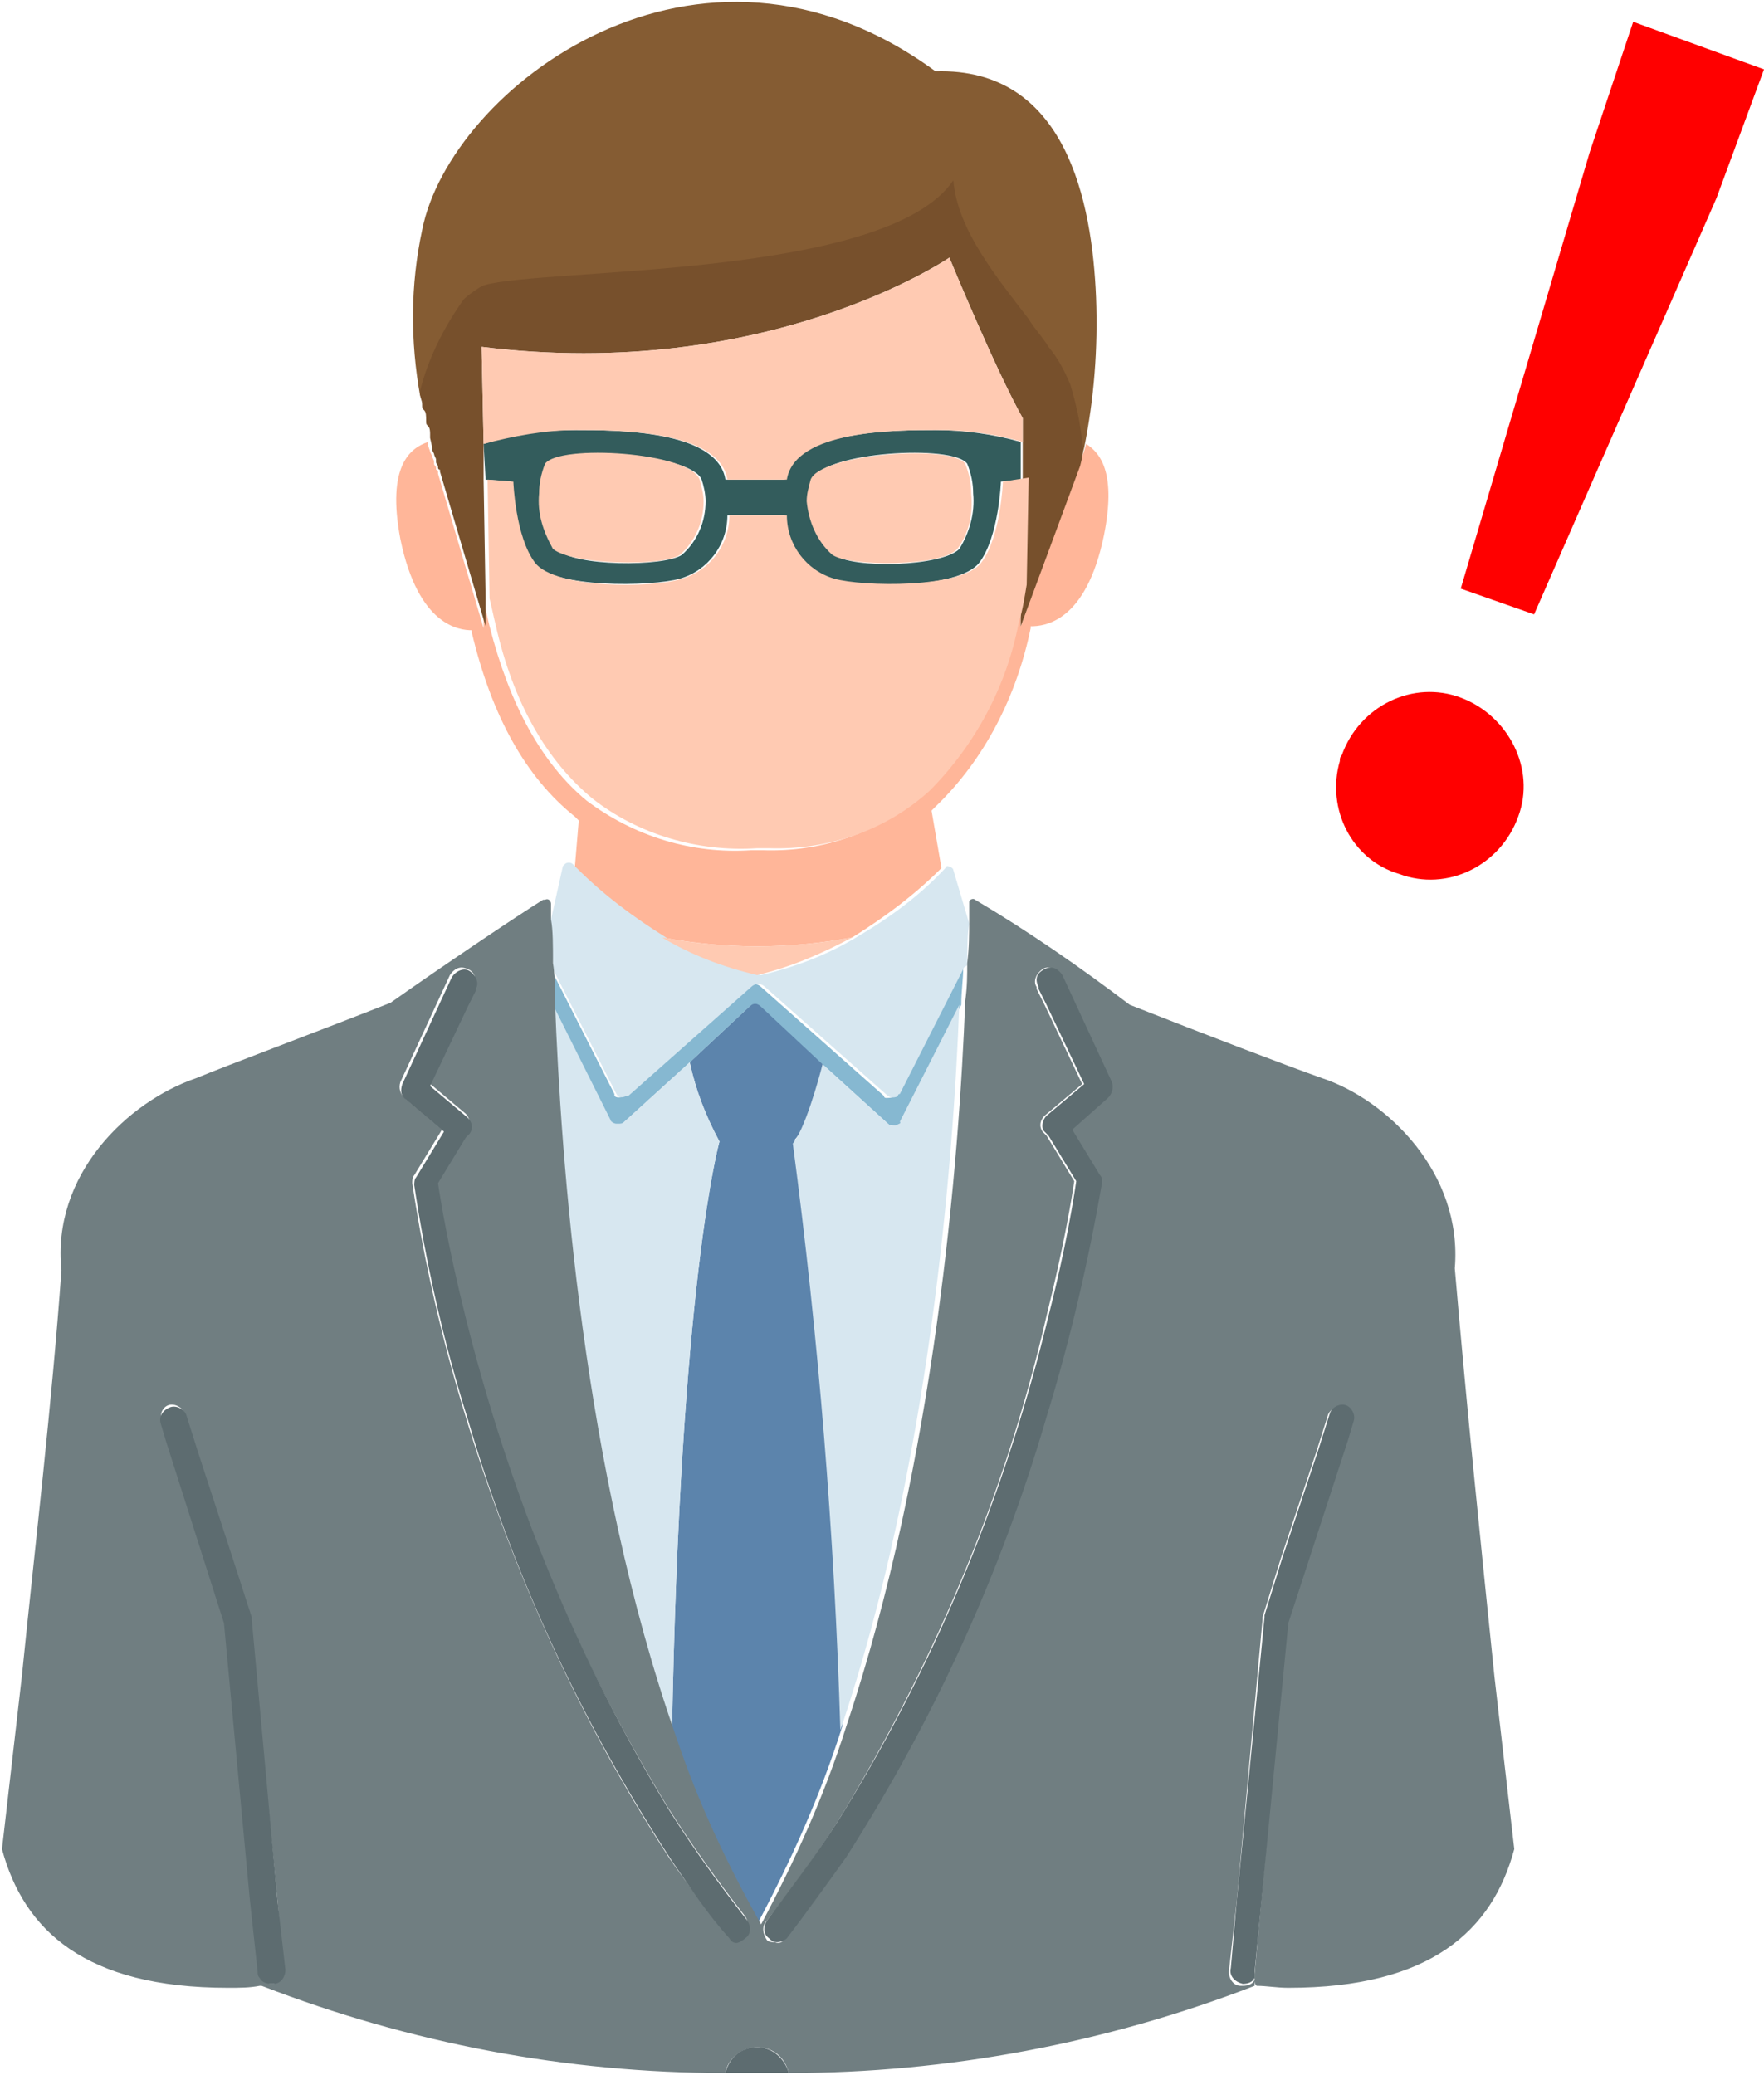 <?xml version="1.0" encoding="utf-8"?>
<!-- Generator: Adobe Illustrator 24.1.0, SVG Export Plug-In . SVG Version: 6.00 Build 0)  -->
<svg version="1.1" id="レイヤー_1" xmlns="http://www.w3.org/2000/svg" xmlns:xlink="http://www.w3.org/1999/xlink" x="0px"
	 y="0px" viewBox="0 0 89 104.7" style="enable-background:new 0 0 89 104.7;" xml:space="preserve">
<style type="text/css">
	.st0{fill:none;}
	.st1{fill:#FFB699;}
	.st2{fill:#335C5C;}
	.st3{fill:#855C33;}
	.st4{fill:#77502C;}
	.st5{fill:#5C84AC;}
	.st6{fill:#86B8D1;}
	.st7{fill:#D7E7F0;}
	.st8{fill:#707E81;}
	.st9{fill:#5D6C70;}
	.st10{fill:#FFCAB2;}
	.st11{fill:#FF0000;}
</style>
<g id="レイヤー_2_1_">
	<g id="下地">
		<path class="st0" d="M51.6,24.2l-0.1,5.4c-0.1,0.7-0.2,1.3-0.4,1.9c-0.6,3.2-2.2,6.2-4.5,8.5c-2.2,2-5.1,3-8.1,2.9h-0.6
			c-3,0.2-5.9-0.7-8.3-2.5c-2.3-1.9-3.9-4.9-4.9-8.8c-0.1-0.4-0.2-0.9-0.3-1.3l-0.1-6l0,0l0.1,6c0.1,0.4,0.2,0.9,0.3,1.3
			c0.9,4,2.6,6.9,4.9,8.8c2.3,1.8,5.3,2.7,8.3,2.5h0.6c3,0.1,5.9-0.9,8.1-2.9c2.3-2.3,3.9-5.3,4.5-8.5c0.2-0.6,0.3-1.3,0.4-1.9
			L51.6,24.2z"/>
		<path class="st0" d="M42,28c0.9,0.6,5.5,0.6,6.3-0.3c0.6-0.8,0.8-1.8,0.7-2.8c0.1,1-0.2,2-0.7,2.8C47.5,28.6,42.9,28.7,42,28
			c-0.8-0.7-1.2-1.7-1.2-2.7C40.8,26.3,41.2,27.3,42,28z"/>
		<path class="st0" d="M28,27.6c0.9,0.9,5.4,1,6.3,0.3c0.8-0.7,1.2-1.7,1.2-2.7c0,1-0.4,2-1.2,2.7C33.4,28.6,28.9,28.6,28,27.6
			c-0.6-0.8-0.8-1.8-0.7-2.8C27.2,25.9,27.4,26.8,28,27.6z"/>
		<path class="st0" d="M38.2,49.2c-1.7-0.4-3.3-1-4.8-1.9l0,0C34.9,48.1,36.5,48.8,38.2,49.2c1.7-0.4,3.3-1,4.8-1.9l0,0
			C41.5,48.1,39.9,48.8,38.2,49.2z"/>
		<path class="st0" d="M36.7,24.2h3c0.4-2.5,5.5-2.5,7.6-2.5c1.5,0,2.9,0.2,4.3,0.6v-1.2l0,0v1.2c-1.4-0.4-2.9-0.6-4.3-0.6
			c-2,0-7.2,0-7.6,2.5H36.7c-0.4-2.5-5.5-2.5-7.6-2.5c-1.6,0-3.1,0.2-4.6,0.7l-0.1-4.9l0,0l0.1,4.9c1.5-0.4,3.1-0.6,4.6-0.7
			C31.1,21.7,36.3,21.7,36.7,24.2z"/>
		<path class="st1" d="M33.4,47.3L33.4,47.3c3.2,0.6,6.4,0.6,9.6,0l0,0c1.6-1,3.1-2.1,4.5-3.5L47,40.9l0.2-0.2
			c2.5-2.4,4.1-5.6,4.8-9v-0.1c0.7,0,2.8-0.2,3.7-4.6c0.6-3-0.1-4.1-0.9-4.6c-0.1,0.4-0.2,0.6-0.2,0.6l-3.1,8.6v-2
			c-0.1,0.7-0.2,1.3-0.4,1.9c-0.6,3.2-2.2,6.2-4.5,8.5c-2.2,2-5.1,3-8.1,2.9h-0.6c-3,0.2-5.9-0.7-8.3-2.5c-2.3-1.9-3.9-4.9-4.9-8.8
			c-0.1-0.4-0.2-0.9-0.3-1.3v1.4l-2.3-7.8v-0.1v0c0,0,0-0.1-0.1-0.1v-0.1c0-0.1-0.1-0.1-0.1-0.2v-0.1c0-0.1-0.1-0.2-0.1-0.3
			l-0.1-0.2c0-0.1-0.1-0.2-0.1-0.4v-0.1c-0.9,0.3-2.1,1.2-1.4,4.9c0.9,4.4,3,4.6,3.6,4.6c0,0,0,0,0,0.1c1,4.2,2.7,7.3,5.2,9.3
			l0.2,0.2L29,43.8C30.3,45.1,31.8,46.3,33.4,47.3L33.4,47.3z"/>
		<path class="st2" d="M24.5,24.2l1.3,0.1c0,0,0.1,2.8,1.1,4.1s6,1.2,7.4,0.8c1.4-0.4,2.4-1.7,2.4-3.2h2.9c0,1.5,1,2.8,2.4,3.2
			c1.5,0.5,6.4,0.5,7.4-0.8s1.1-4.1,1.1-4.1l1-0.1l0,0v-1.9c-1.4-0.4-2.9-0.6-4.3-0.6c-2,0-7.2,0-7.6,2.5h-3
			c-0.4-2.5-5.5-2.5-7.6-2.5c-1.6,0-3.1,0.2-4.6,0.7L24.5,24.2L24.5,24.2z M41,24.2c0.5-1.4,7.1-1.8,7.8-0.8c0.2,0.5,0.3,1,0.3,1.5
			c0.1,1-0.2,2-0.7,2.8c-0.9,0.9-5.4,1-6.3,0.3c-0.8-0.7-1.2-1.7-1.2-2.7C40.8,24.9,40.9,24.6,41,24.2L41,24.2z M27.6,23.4
			c0.7-1,7.3-0.5,7.8,0.8c0.1,0.3,0.2,0.7,0.2,1.1c0,1-0.4,2-1.2,2.7c-0.9,0.6-5.5,0.6-6.3-0.3c-0.6-0.8-0.8-1.8-0.7-2.8
			C27.3,24.4,27.4,23.9,27.6,23.4L27.6,23.4z"/>
		<path class="st3" d="M24.1,14.7l0.2-0.1c2.9-0.9,20.2-0.4,23.7-5.3c0.2,2.5,2.1,4.9,3.8,7c0.4,0.5,0.7,0.9,1,1.4
			c0.4,0.6,0.8,1.2,1.1,1.9c0.4,0.9,0.6,1.9,0.6,2.9c0,0.4,0,0.8-0.1,1.2l-3,8.1l3.1-8.6c0,0,0.1-0.2,0.2-0.6c0.5-2.5,0.7-5,0.6-7.6
			c-0.2-4.8-1.5-11.6-8.1-11.4c-12-8.8-24.5,0.9-25.9,8c-0.6,2.8-0.6,5.6-0.1,8.4c0.4-1.7,1.2-3.2,2.2-4.6
			C23.5,15.1,23.8,14.8,24.1,14.7z"/>
		<path class="st4" d="M21.8,22.7l0.1,0.2c0,0.1,0.1,0.2,0.1,0.3v0.1c0,0.1,0.1,0.2,0.1,0.2v0.1c0,0,0,0.1,0.1,0.1v0v0.1l2.3,7.8
			v-1.4l-0.1-6v-1.8l-0.1-4.9l0,0C38.7,19.3,47.9,13,47.9,13s2.3,5.6,3.7,8.1l0,0v1.2v1.9l-0.1,5.4v2l3-8.1c0.1-0.4,0.2-0.8,0.1-1.2
			c-0.1-1-0.3-1.9-0.6-2.9c-0.3-0.7-0.6-1.3-1.1-1.9c-0.3-0.5-0.7-0.9-1-1.4c-1.6-2.1-3.6-4.5-3.8-7c-3.4,5-20.8,4.4-23.7,5.3
			l-0.2,0.1c-0.3,0.2-0.6,0.4-0.8,0.6c-1,1.4-1.8,3-2.2,4.6l0,0c0,0.1,0,0.1,0,0.2c0,0.2,0.1,0.3,0.1,0.5s0,0.2,0.1,0.3
			s0.1,0.3,0.1,0.5s0,0.2,0.1,0.3s0.1,0.3,0.1,0.4c0,0,0,0.1,0,0.1v0.1C21.8,22.5,21.8,22.6,21.8,22.7z"/>
		<path class="st5" d="M41.6,53.6l-3.1-2.9c-0.2-0.2-0.4-0.2-0.6,0l-3.1,2.9c0.3,1.4,0.8,2.7,1.5,4c0,0-2,7-2.4,30
			c1.1,3.3,2.6,6.5,4.3,9.5c1.7-3.2,3.2-6.5,4.3-10c-0.3-9.9-1.1-19.8-2.4-29.6C40.7,56.9,41.4,54.4,41.6,53.6z"/>
		<path class="st6" d="M45.2,55.2c-0.1,0.2-0.3,0.2-0.5,0.2c0,0-0.1,0-0.1-0.1l-6.2-5.5c-0.2-0.2-0.5-0.2-0.7,0l-6.2,5.5
			c-0.2,0.1-0.4,0.1-0.5,0c0,0,0,0,0-0.1l-3.2-6.3c0-0.1-0.1-0.2-0.2-0.2c0,0.6,0,1.2,0.1,1.9l3,6c0.1,0.1,0.2,0.2,0.3,0.2h0.1
			c0.1,0,0.2,0,0.3-0.1l3.3-3l3.1-2.9c0.2-0.2,0.4-0.2,0.6,0l3.1,2.9l3.3,3c0.1,0.1,0.2,0.1,0.3,0.1h0.1c0.1,0,0.3-0.1,0.3-0.2
			l3-5.9c0-0.7,0.1-1.3,0.1-1.9c-0.1,0-0.2,0.1-0.2,0.2L45.2,55.2z"/>
		<path class="st7" d="M45.2,56.8L45.2,56.8c-0.2,0-0.3,0-0.4-0.1l-3.3-3c-0.2,0.8-0.9,3.3-1.5,4c1.3,9.8,2.1,19.7,2.4,29.6
			c4.5-13.3,5.7-28.6,6-36.6l-3,5.9C45.5,56.7,45.3,56.7,45.2,56.8z"/>
		<path class="st7" d="M34.8,53.6l-3.3,3c-0.1,0.1-0.2,0.1-0.3,0.1h-0.1c-0.1,0-0.3-0.1-0.3-0.2l-3-6c0.3,8,1.4,23.7,6.1,37.1
			c0.4-23,2.4-30,2.4-30C35.6,56.3,35.1,55,34.8,53.6z"/>
		<path class="st7" d="M27.9,48.9l3.2,6.3c0.1,0.2,0.3,0.2,0.5,0.1c0,0,0,0,0.1,0l6.2-5.5c0.2-0.2,0.5-0.2,0.7,0l6.2,5.5
			c0.1,0.1,0.4,0.1,0.5,0c0,0,0-0.1,0.1-0.1l3.2-6.3c0-0.1,0.1-0.1,0.2-0.2c0-0.8,0-1.6,0.1-2.1l-0.8-2.7c0-0.1-0.2-0.2-0.3-0.2
			c0,0-0.1,0-0.1,0.1v0c-1.3,1.4-2.8,2.5-4.5,3.5l0,0c-1.5,0.9-3.1,1.5-4.8,1.9c-1.7-0.4-3.3-1-4.8-1.9l0,0c-1.6-1-3.1-2.1-4.5-3.5
			l-0.2-0.2c-0.1-0.1-0.3-0.1-0.4,0c0,0-0.1,0.1-0.1,0.1l-0.6,2.7c0,0.6,0,1.3,0.1,2.2C27.8,48.7,27.9,48.8,27.9,48.9z"/>
		<path class="st8" d="M38.2,103.3c0.8,0,1.4,0.5,1.6,1.3c8,0,16-1.5,23.5-4.4l0,0v-0.3c0,0.1,0,0.2,0.1,0.3c0.5,0,1,0.1,1.6,0.1
			c7.2,0,10.3-2.9,11.4-7l-1-8.7C74.7,77.8,74,71,73.4,64l0,0c0.4-4.8-3.4-8.5-6.7-9.6c-1.7-0.6-5.9-2.2-9.7-3.7
			c-2.5-1.9-5.1-3.7-7.8-5.3c-0.1-0.1-0.3,0-0.3,0.1c0,0,0,0.1,0,0.1c0,0.2,0,0.5,0,0.9c0,0.6,0,1.3-0.1,2.1c0,0.6,0,1.2-0.1,1.9
			c-0.3,7.9-1.5,23.2-6,36.6c-1.1,3.5-2.6,6.8-4.3,10c-1.7-3-3.2-6.2-4.3-9.5c-4.7-13.4-5.8-29.1-6.1-37.1c0-0.7,0-1.3-0.1-1.9
			c0-0.9,0-1.7-0.1-2.2c0-0.3,0-0.6,0-0.8c0-0.1-0.1-0.3-0.3-0.2c0,0-0.1,0-0.1,0c-1.3,0.8-5.3,3.5-7.7,5.2
			c-3.8,1.5-8.1,3.1-9.8,3.8c-3.5,1.2-7.3,4.9-6.8,9.7c-0.5,6.9-1.3,13.6-2,20.5l-1,8.7c1.1,4.1,4.2,7,11.4,7c0.6,0,1.1,0,1.6-0.1
			v-0.1v0.1h0.1c7.5,2.9,15.4,4.4,23.4,4.4C36.7,103.9,37.4,103.3,38.2,103.3z M62.4,95.9l1.3-14.2v-0.1l0.9-2.9l1.8-5.4l0.6-1.9
			c0.1-0.3,0.5-0.5,0.8-0.4s0.5,0.5,0.4,0.8l-0.3,1l-3,9.2l-1.6,17.6c0,0,0,0.1,0,0.2c0,0,0,0.1,0,0.1c-0.1,0.2-0.3,0.3-0.6,0.3
			h-0.1c-0.4,0-0.6-0.4-0.6-0.7L62.4,95.9z M38.7,96.9c1.4-1.8,2.8-3.7,4-5.7c4.6-7.7,8.1-16.1,10.1-24.8c0.9-3.6,1.3-6.1,1.4-6.8
			l-1.4-2.3l-0.2-0.2c-0.2-0.3-0.1-0.6,0.1-0.8l0,0l1.9-1.6l-1.9-4l-0.4-0.8l0-0.1c-0.2-0.3,0-0.7,0.3-0.9s0.7,0,0.9,0.3l0,0
			l2.5,5.4c0.1,0.3,0.1,0.6-0.2,0.8l-1.8,1.6l1.4,2.3c0.1,0.1,0.1,0.3,0.1,0.4c-0.6,4-1.6,8-2.8,11.8c-2.3,7.8-5.7,15.3-10.1,22.2
			c-0.9,1.4-1.9,2.8-3,4.1c-0.1,0.2-0.3,0.3-0.5,0.2c-0.1,0-0.3,0-0.4-0.1C38.5,97.6,38.4,97.2,38.7,96.9L38.7,96.9z M13.8,100.1
			L13.8,100.1c-0.3,0-0.5-0.1-0.6-0.3c0-0.1-0.1-0.2-0.1-0.3l-0.4-3.7l-1.3-13.9l-2.9-9.1l-0.3-1C8,71.4,8.2,71,8.5,70.9
			s0.7,0.1,0.8,0.4l0,0l0.6,1.9l1.7,5.1l1,3.1c0,0,0,0.1,0,0.1L14,95.9l0.3,3.4C14.4,99.7,14.1,100,13.8,100.1L13.8,100.1z
			 M33.8,93.8c-4.5-6.9-7.9-14.4-10.3-22.3c-1.2-3.9-2.1-7.8-2.7-11.8c0-0.1,0-0.3,0.1-0.4l1.4-2.3l-1.9-1.6
			c-0.2-0.2-0.3-0.5-0.2-0.8l2.5-5.4c0.2-0.3,0.5-0.5,0.9-0.3c0,0,0,0,0,0c0.3,0.1,0.5,0.5,0.3,0.8c0,0,0,0,0,0v0.1l-0.4,0.8l-1.9,4
			l1.9,1.6l0,0c0.2,0.2,0.3,0.6,0.1,0.8l-0.2,0.2l-1.4,2.3c0.1,0.7,0.5,3.3,1.4,6.8c2.1,8.8,5.6,17.2,10.3,24.9
			c1.2,1.9,2.5,3.7,3.9,5.5c0.2,0.3,0.2,0.7-0.1,0.9c0,0,0,0,0,0c-0.1,0.1-0.3,0.1-0.4,0.1c-0.2,0-0.4-0.1-0.5-0.2
			C35.7,96.4,34.7,95.1,33.8,93.8L33.8,93.8z"/>
		<path class="st9" d="M37.6,97.8c0.3-0.2,0.3-0.6,0.1-0.9c0,0,0,0,0,0c-1.4-1.8-2.7-3.6-3.9-5.5c-4.7-7.7-8.1-16.1-10.3-24.9
			c-0.9-3.6-1.3-6.1-1.4-6.8l1.4-2.3l0.2-0.2c0.2-0.3,0.1-0.6-0.1-0.8l0,0l-1.9-1.6l1.9-4l0.4-0.8v-0.1c0.2-0.3,0-0.7-0.3-0.9
			c0,0,0,0,0,0c-0.3-0.2-0.7,0-0.9,0.3c0,0,0,0,0,0l-2.5,5.4c-0.1,0.3-0.1,0.6,0.2,0.8l1.9,1.6l-1.4,2.3c-0.1,0.1-0.1,0.3-0.1,0.4
			c0.6,4,1.5,8,2.7,11.8c2.3,7.9,5.8,15.4,10.3,22.3c0.9,1.3,1.8,2.7,2.9,3.9c0.1,0.2,0.3,0.3,0.5,0.2C37.3,98,37.5,97.9,37.6,97.8z
			"/>
		<path class="st9" d="M39.2,98c0.2,0,0.4-0.1,0.5-0.2c1-1.3,2-2.7,3-4.1c4.4-6.9,7.8-14.3,10.1-22.2c1.2-3.9,2.1-7.8,2.8-11.8
			c0-0.2,0-0.3-0.1-0.4l-1.4-2.3l1.8-1.6c0.2-0.2,0.3-0.5,0.2-0.8l-2.5-5.4c-0.2-0.3-0.5-0.5-0.9-0.3s-0.5,0.5-0.3,0.9l0,0l0,0.1
			l0.4,0.8l1.9,4l-1.9,1.6l0,0c-0.2,0.2-0.3,0.6-0.1,0.8l0.2,0.2l1.4,2.3c-0.1,0.7-0.5,3.3-1.4,6.8c-2.1,8.7-5.5,17.1-10.2,24.8
			c-1.2,2-2.6,3.8-4,5.7c-0.2,0.3-0.2,0.7,0.1,0.9C38.9,97.9,39,98,39.2,98z"/>
		<path class="st9" d="M12.7,81.7c0,0,0-0.1,0-0.1l-1-3.1L10,73.3l-0.6-1.9c-0.1-0.3-0.5-0.5-0.8-0.4S8,71.4,8.1,71.8l0,0l0.3,1
			l2.9,9.1l1.3,13.9l0.4,3.7c0,0.1,0,0.2,0.1,0.3c0.1,0.2,0.3,0.3,0.6,0.3h0.1c0.4,0,0.6-0.4,0.6-0.7L14,95.9L12.7,81.7z"/>
		<path class="st9" d="M62.7,100.1L62.7,100.1c0.3,0,0.5-0.1,0.6-0.3c0,0,0-0.1,0-0.1c0,0,0-0.1,0-0.2L65,81.9l3-9.2l0.3-1
			c0.1-0.3-0.1-0.7-0.4-0.8s-0.7,0.1-0.8,0.4l-0.6,1.9l-1.8,5.4l-0.9,2.9v0.1l-1.4,14.3l-0.3,3.4C62,99.7,62.3,100,62.7,100.1z"/>
		<path class="st9" d="M38.2,103.3c-0.8,0-1.4,0.5-1.6,1.3c0.5,0,1.1,0,1.6,0s1,0,1.6,0C39.6,103.9,39,103.3,38.2,103.3z"/>
		<path class="st10" d="M43,47.3L43,47.3c-3.2,0.6-6.4,0.6-9.6,0l0,0c1.5,0.9,3.1,1.5,4.8,1.9C39.9,48.8,41.5,48.1,43,47.3z"/>
		<path class="st10" d="M42,28c0.9,0.6,5.5,0.6,6.3-0.3c0.6-0.8,0.8-1.8,0.7-2.8c0-0.5-0.1-1-0.3-1.5c-0.7-1-7.3-0.5-7.8,0.8
			c-0.1,0.4-0.2,0.7-0.2,1.1C40.8,26.3,41.2,27.3,42,28z"/>
		<path class="st10" d="M34.3,28c0.8-0.7,1.2-1.7,1.2-2.7c0-0.4-0.1-0.7-0.2-1.1c-0.5-1.4-7.1-1.8-7.8-0.8c-0.2,0.5-0.3,1-0.3,1.5
			c-0.1,1,0.2,1.9,0.7,2.8C28.9,28.5,33.4,28.6,34.3,28z"/>
		<path class="st10" d="M50.6,24.3c0,0-0.1,2.8-1.1,4.1s-6,1.2-7.4,0.8c-1.4-0.4-2.4-1.7-2.4-3.2h-2.9c0,1.5-1,2.8-2.4,3.2
			c-1.5,0.5-6.4,0.5-7.4-0.8s-1.1-4.1-1.1-4.1l-1.3-0.1l0,0l0.1,6c0.1,0.4,0.2,0.9,0.3,1.3c0.9,4,2.6,6.9,4.9,8.8
			c2.3,1.8,5.3,2.7,8.3,2.5h0.6c3,0.1,5.9-0.9,8.1-2.9c2.3-2.3,3.9-5.3,4.5-8.5c0.2-0.6,0.3-1.3,0.4-1.9l0.1-5.4l0,0L50.6,24.3z"/>
		<path class="st10" d="M29.1,21.7c2,0,7.2,0,7.6,2.5h3c0.4-2.5,5.5-2.5,7.6-2.5c1.5,0,2.9,0.2,4.3,0.6v-1.2l0,0
			c-1.4-2.5-3.7-8.1-3.7-8.1s-9.2,6.3-23.6,4.5l0,0l0.1,4.9C25.9,22,27.5,21.7,29.1,21.7z"/>
	</g>
</g>
<path class="st11" d="M67.7,38.1c0.9-2.5,3.6-3.8,6-2.9s3.8,3.6,2.9,6c-0.9,2.5-3.6,3.8-6,2.9c0,0,0,0,0,0c-2.4-0.7-3.7-3.3-3-5.7
	C67.6,38.3,67.6,38.2,67.7,38.1z M80.2,7.7l2.2-6.6L89,3.5L86.6,10l-9.2,21l-3.7-1.3L80.2,7.7z"/>
</svg>
